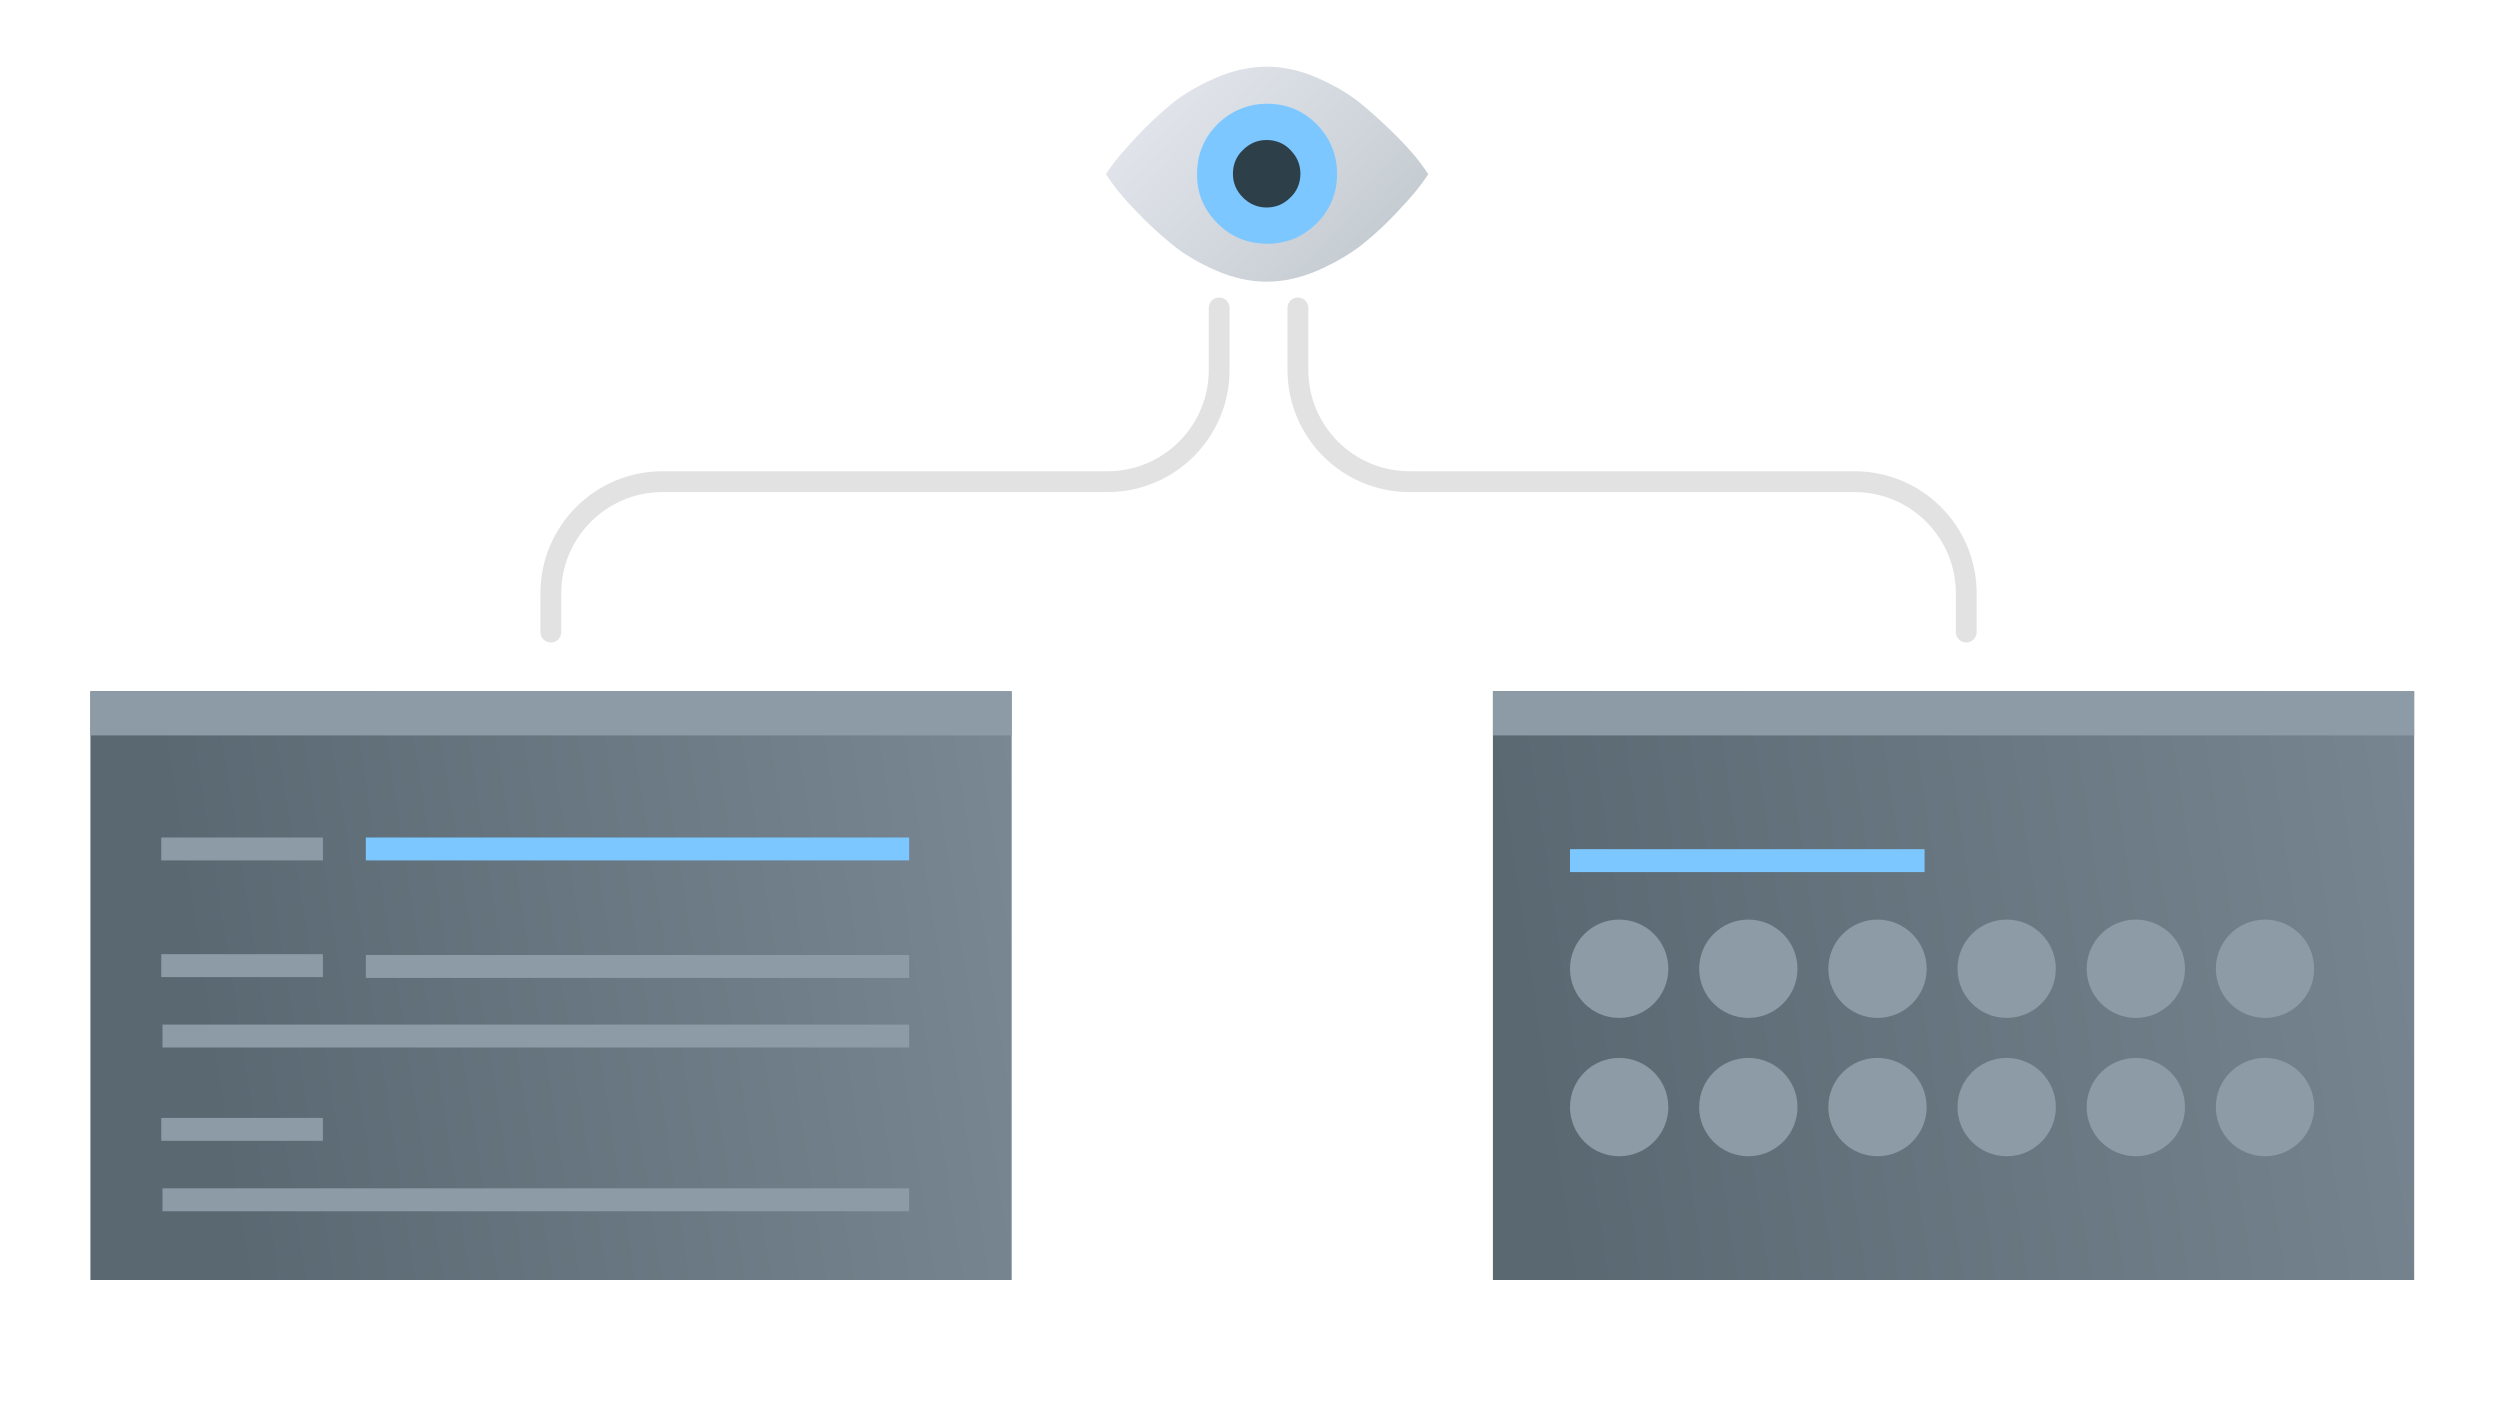 <?xml version="1.0" encoding="utf-8"?>
<!-- Generator: Adobe Illustrator 18.0.0, SVG Export Plug-In . SVG Version: 6.00 Build 0)  -->
<!DOCTYPE svg PUBLIC "-//W3C//DTD SVG 1.1//EN" "http://www.w3.org/Graphics/SVG/1.1/DTD/svg11.dtd">
<svg version="1.1" xmlns="http://www.w3.org/2000/svg" xmlns:xlink="http://www.w3.org/1999/xlink" x="0px" y="0px"
	 viewBox="0 0 600 338" enable-background="new 0 0 600 338" xml:space="preserve">
<g id="locked">
	<linearGradient id="SVGID_1_" gradientUnits="userSpaceOnUse" x1="305.159" y1="209.678" x2="48.159" y2="249.678">
		<stop  offset="3.553492e-02" style="stop-color:#81909A"/>
		<stop  offset="0.326" style="stop-color:#74838D"/>
		<stop  offset="1" style="stop-color:#5A6872"/>
	</linearGradient>
	<rect x="21.7" y="165.9" fill="url(#SVGID_1_)" width="221.1" height="141.3"/>
	<linearGradient id="SVGID_2_" gradientUnits="userSpaceOnUse" x1="669.383" y1="206.807" x2="366.383" y2="251.807">
		<stop  offset="3.553492e-02" style="stop-color:#81909A"/>
		<stop  offset="0.326" style="stop-color:#74838D"/>
		<stop  offset="1" style="stop-color:#5A6872"/>
	</linearGradient>
	<rect x="358.3" y="165.9" fill="url(#SVGID_2_)" width="221.1" height="141.3"/>
	<rect x="21.7" y="165.9" fill="#8C9BA5" width="221.1" height="10.6"/>
	<rect x="38.7" y="201" fill="#8C9BA5" width="38.8" height="5.5"/>
	<rect x="87.8" y="201" fill="#7CC7FF" width="130.4" height="5.5"/>
	<rect x="38.7" y="229" fill="#8C9BA5" width="38.8" height="5.5"/>
	<rect x="87.8" y="229.2" fill="#8C9BA5" width="130.4" height="5.5"/>
	<rect x="39" y="245.9" fill="#8C9BA5" width="179.2" height="5.5"/>
	<rect x="38.7" y="268.3" fill="#8C9BA5" width="38.8" height="5.5"/>
	<rect x="39" y="285.2" fill="#8C9BA5" width="179.2" height="5.5"/>
	<rect x="358.3" y="165.9" fill="#8C9BA5" width="221.1" height="10.6"/>
	<circle fill="#8C9BA5" cx="388.6" cy="232.5" r="11.8"/>
	<circle fill="#8C9BA5" cx="419.6" cy="232.5" r="11.8"/>
	<circle fill="#8C9BA5" cx="450.6" cy="232.5" r="11.8"/>
	<circle fill="#8C9BA5" cx="481.6" cy="232.5" r="11.8"/>
	<circle fill="#8C9BA5" cx="512.6" cy="232.5" r="11.8"/>
	<circle fill="#8C9BA5" cx="543.6" cy="232.5" r="11.8"/>
	<circle fill="#8C9BA5" cx="388.6" cy="265.7" r="11.8"/>
	<circle fill="#8C9BA5" cx="419.6" cy="265.7" r="11.8"/>
	<circle fill="#8C9BA5" cx="450.6" cy="265.7" r="11.8"/>
	<circle fill="#8C9BA5" cx="481.6" cy="265.7" r="11.8"/>
	<circle fill="#8C9BA5" cx="512.6" cy="265.7" r="11.8"/>
	<circle fill="#8C9BA5" cx="543.6" cy="265.7" r="11.8"/>
	<rect x="376.8" y="203.8" fill="#7CC7FF" width="85.1" height="5.5"/>
	<path fill="none" stroke="#E2E2E2" stroke-width="5" stroke-linecap="round" stroke-linejoin="round" stroke-miterlimit="10" d="
		M132.2,151.7v-9.3c0-14.8,12-26.8,26.8-26.8h106.8c14.8,0,26.8-12,26.8-26.8V73.9"/>
	<path fill="none" stroke="#E2E2E2" stroke-width="5" stroke-linecap="round" stroke-linejoin="round" stroke-miterlimit="10" d="
		M471.9,151.7v-9.3c0-14.8-12-26.8-26.8-26.8H338.3c-14.8,0-26.8-12-26.8-26.8V73.9"/>
	<g>
		<linearGradient id="SVGID_3_" gradientUnits="userSpaceOnUse" x1="340.937" y1="76.97" x2="270.937" y2="9.97">
			<stop  offset="0" style="stop-color:#BAC2C8"/>
			<stop  offset="0.384" style="stop-color:#CDD3D9"/>
			<stop  offset="1" style="stop-color:#E8EBF1"/>
		</linearGradient>
		<path fill="url(#SVGID_3_)" d="M291.7,18.7c4.2-1.8,8.3-2.7,12.3-2.7c4,0,8.1,0.9,12.2,2.7c4.1,1.8,7.7,3.9,10.7,6.4
			c3,2.5,5.8,5.1,8.3,7.6c2.5,2.5,4.4,4.7,5.7,6.4l1.9,2.7c-0.5,0.8-1.2,1.7-2,2.8c-0.8,1.1-2.6,3.2-5.4,6.2c-2.8,3-5.6,5.6-8.5,7.9
			c-2.9,2.3-6.4,4.3-10.6,6.2c-4.2,1.8-8.3,2.7-12.3,2.7c-4,0-8.1-0.9-12.2-2.7c-4.1-1.8-7.7-3.9-10.7-6.4c-3-2.5-5.8-5-8.2-7.6
			c-2.5-2.5-4.3-4.7-5.6-6.4l-1.9-2.7c0.5-0.8,1.2-1.7,2-2.8c0.8-1.1,2.6-3.2,5.4-6.2c2.8-3,5.6-5.6,8.4-7.9S287.6,20.5,291.7,18.7z
			"/>
		<path fill="#7CC7FF" d="M292.2,53.6c3.3,3.3,7.3,4.9,11.9,4.9c4.6,0,8.6-1.6,11.9-4.9c3.3-3.3,4.9-7.3,4.9-11.9
			c0-4.6-1.7-8.6-4.9-11.9c-3.3-3.3-7.3-4.9-11.9-4.9c-4.6,0-8.6,1.7-11.9,4.9c-3.3,3.3-4.9,7.3-4.9,11.9
			C287.2,46.3,288.9,50.3,292.2,53.6z"/>
		<path fill="#2D3F49" d="M298.3,47.4c-1.6-1.6-2.4-3.5-2.4-5.7c0-2.2,0.8-4.2,2.4-5.7c1.6-1.6,3.5-2.4,5.7-2.4
			c2.2,0,4.2,0.8,5.7,2.4c1.6,1.6,2.4,3.5,2.4,5.7c0,2.2-0.8,4.2-2.4,5.7c-1.6,1.6-3.5,2.4-5.7,2.4C301.8,49.8,299.9,49,298.3,47.4z
			"/>
	</g>
</g>
<g id="Layer_1">
</g>
</svg>
